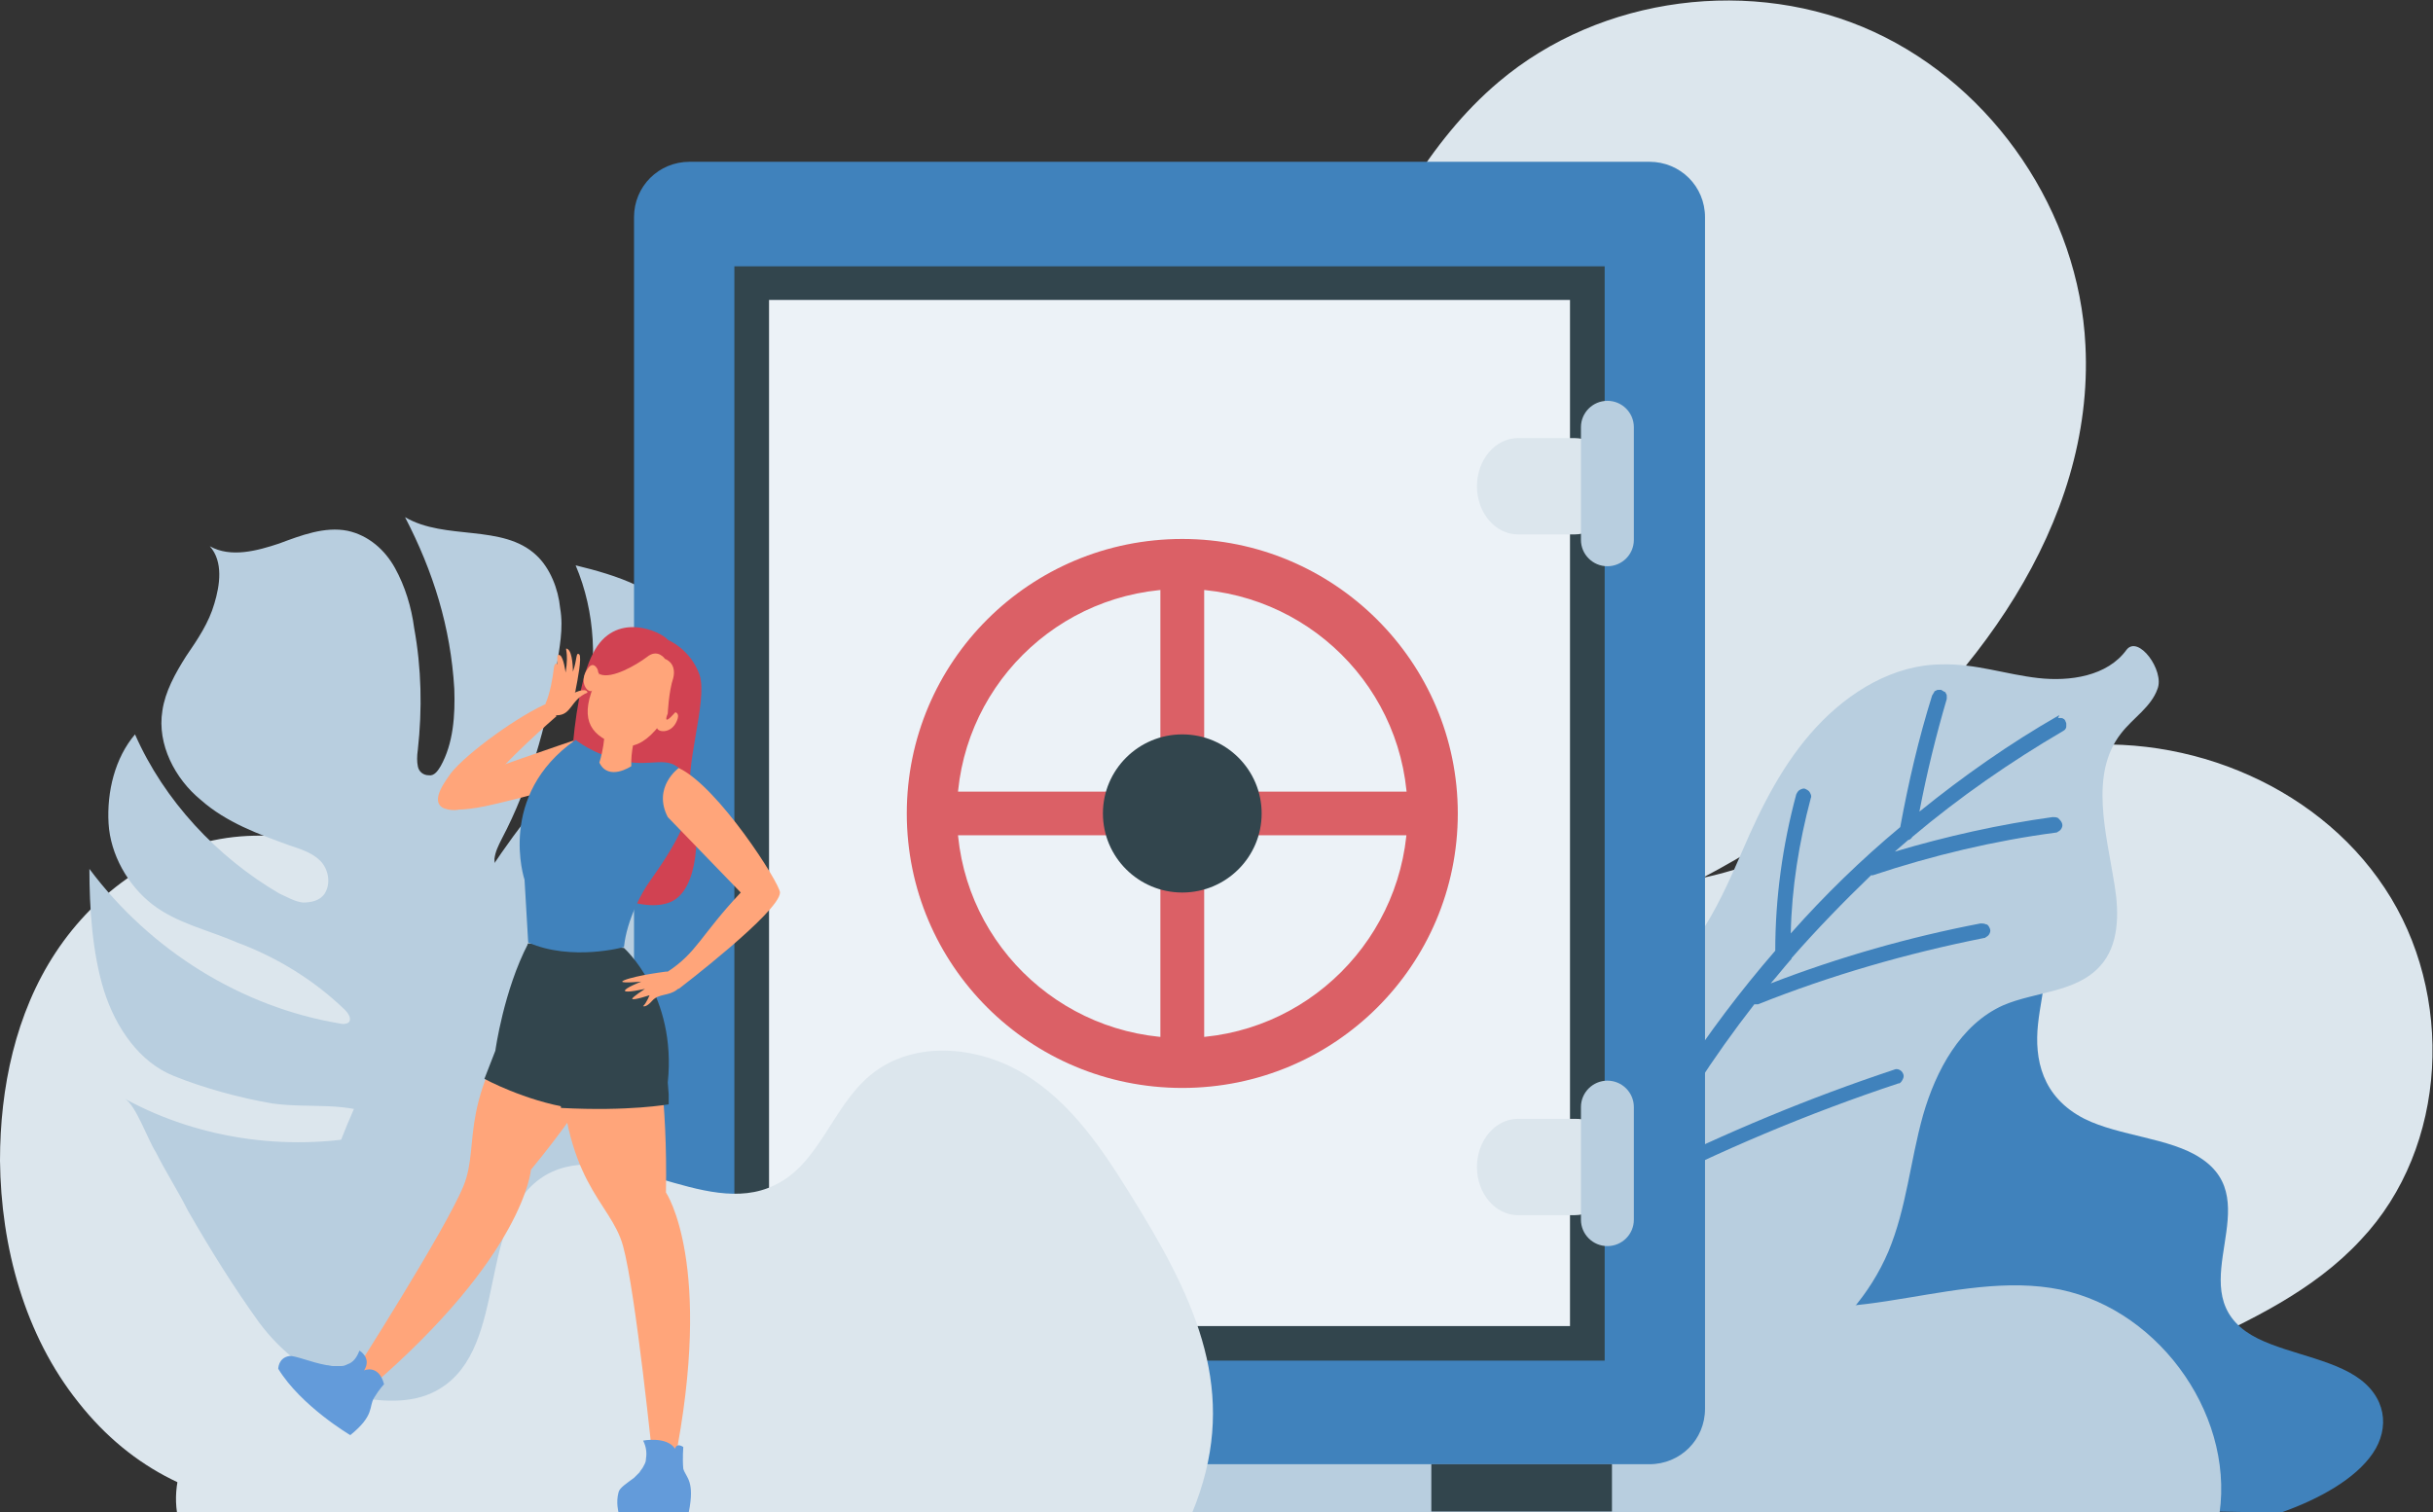 <svg width="193" height="120" viewBox="0 0 193 120" fill="none" xmlns="http://www.w3.org/2000/svg">
<rect x="0" y="0" width="193" height="120" fill="#333333" stroke="none"/>
<g clip-path="url(#clip0)">
<path d="M189.165 70.456C183.592 62.018 172.665 57.764 162.679 59.422C153.271 61.009 145.238 67.138 135.976 69.446C135.686 69.518 135.324 69.59 135.035 69.662C138.581 67.787 142.054 65.624 145.238 63.172C156.528 54.446 166.152 41.61 165.429 27.403C164.922 16.874 158.192 6.922 148.64 2.523C139.087 -1.876 127.002 -0.362 118.897 6.489C113.253 11.249 109.852 18.028 106.523 24.663C105.799 26.105 105.075 27.547 104.352 28.989C101.457 28.268 98.345 28.268 95.451 29.134C90.964 30.432 87.129 33.172 83.583 36.129C76.057 42.331 69.688 49.975 64.406 58.196C61.149 63.172 57.965 68.797 52.465 71.105C41.755 75.576 30.104 65.119 18.526 66.417C12.736 67.066 7.598 70.744 4.414 75.576C1.23 80.408 0 86.321 0 92.09C0.072 98.941 1.954 105.937 6.223 111.273C10.493 116.682 16.065 119.278 22.795 119.783C23.302 119.855 23.736 119.855 24.243 119.927H155.587C156.672 118.485 157.903 117.042 159.133 115.744C166.948 107.884 179.757 106.513 187.283 98.364C194.23 91.009 194.737 78.821 189.165 70.456Z" fill="#DCE6ED"/>
<path d="M180.987 120C184.027 118.918 186.849 117.332 188.224 115.313C189.599 113.293 189.309 110.769 186.849 109.183C184.388 107.596 180.408 107.236 178.165 105.649C173.099 102.043 179.902 95.337 174.547 91.875C172.159 90.288 168.106 90.144 165.356 88.774C161.955 87.043 161.376 84.014 161.666 81.274C161.955 78.534 162.968 75.721 161.593 73.197C160.218 70.601 155.297 68.51 151.462 69.808C148.495 70.817 144.225 72.043 142.416 73.846C140.679 75.649 139.811 77.812 139.16 79.832C136.844 86.755 135.397 93.966 137.712 100.962C140.028 107.885 146.613 114.591 156.962 117.62C164.633 119.856 172.52 119.928 180.987 120Z" fill="#4082BC"/>
<path d="M34.663 75.721C39.005 68.51 43.637 61.082 50.656 56.322C57.676 51.562 67.807 50.337 74.32 55.745C79.892 60.361 81.846 68.798 88.359 71.971C98.779 77.019 112.022 64.688 122.009 70.601C132.43 76.731 127.147 95.769 137.495 101.971C144.804 106.37 154.212 100.889 162.679 102.188C170.856 103.413 177.224 111.923 176.066 120.072H26.848C20.335 103.774 25.545 90.649 34.663 75.721Z" fill="#B8CEDF"/>
<path d="M41.61 94.255C41.321 93.894 41.61 93.101 42.045 92.885C42.479 92.668 43.203 92.812 43.637 93.245C44.071 93.606 44.288 94.111 44.577 94.615C45.59 96.635 46.604 98.726 47.617 100.745C48.413 102.332 49.209 103.918 50.511 105C51.814 106.154 53.623 106.731 55.288 106.803C60.281 107.236 65.274 104.207 68.096 99.952C70.919 95.697 71.859 90.288 71.353 85.168C70.919 79.976 69.254 75.144 67.3 70.312C64.985 77.38 59.485 83.51 52.9 86.611C52.538 86.683 52.176 86.899 51.886 86.899C50.946 86.827 50.584 85.529 51.018 84.591C51.452 83.654 52.393 83.149 53.117 82.716C55.867 81.058 58.472 79.111 60.787 76.947C62.379 75.433 63.971 73.63 64.767 71.611C65.853 68.51 65.419 65.12 64.261 62.163C63.103 59.207 61.366 56.466 59.919 53.582C58.327 58.125 56.807 62.236 54.709 66.49C52.827 70.457 50.439 74.495 46.531 76.226C46.893 72.981 48.558 70.096 50.294 67.356C52.103 64.688 54.057 62.019 55.071 58.918C56.156 55.817 56.228 52.212 54.347 49.543C52.393 46.731 48.919 45.649 45.663 44.856C47.255 48.606 47.4 52.788 46.459 56.683C45.518 60.577 43.637 64.327 41.972 67.933C41.61 68.726 40.814 69.736 39.946 69.447C39.367 69.303 39.222 68.582 39.222 68.149C39.295 67.572 39.512 67.139 39.801 66.562C42.045 62.308 43.275 57.692 44.143 53.005C44.36 51.418 44.722 49.904 44.433 48.245C44.288 46.731 43.637 45.072 42.551 44.062C39.874 41.538 35.315 42.909 32.13 41.034C34.374 45.361 35.749 49.76 36.038 54.663C36.111 56.755 35.966 58.99 34.953 60.793C34.736 61.154 34.446 61.587 34.012 61.514C33.578 61.514 33.216 61.226 33.144 60.793C33.071 60.433 33.071 60 33.144 59.495C33.505 56.25 33.433 53.005 32.854 49.832C32.637 48.173 32.13 46.514 31.334 45.072C30.538 43.63 29.236 42.476 27.571 42.115C25.762 41.755 23.881 42.476 22.144 43.125C20.407 43.702 18.309 44.279 16.644 43.341C17.73 44.567 17.44 46.442 17.006 47.885C16.572 49.399 15.703 50.697 14.763 52.067C13.894 53.438 13.098 54.88 12.881 56.394C12.447 59.062 13.894 61.803 15.921 63.462C17.947 65.264 20.552 66.202 22.94 67.067C23.808 67.356 24.749 67.644 25.4 68.293C26.052 68.942 26.269 70.096 25.762 70.889C25.4 71.466 24.677 71.611 24.026 71.611C23.374 71.538 22.795 71.178 22.144 70.889C17.223 68.005 13.026 63.534 10.71 58.269C9.118 60.144 8.467 62.812 8.612 65.337C8.756 67.788 10.131 70.24 12.085 71.755C14.039 73.269 16.499 73.774 18.815 74.784C21.927 75.938 24.894 77.74 27.354 80.12C27.644 80.409 27.861 80.769 27.716 81.058C27.571 81.274 27.137 81.274 26.92 81.202C19.177 79.904 11.94 75.433 7.092 68.942C7.092 71.971 7.309 75.577 8.25 78.606C9.19 81.562 11.072 84.303 13.822 85.385C16.138 86.322 19.032 87.115 21.565 87.548C24.604 87.981 27.499 87.332 30.249 88.702C30.611 88.846 30.9 89.062 30.756 89.423C30.756 89.784 30.394 89.856 30.032 89.928C23.302 91.442 15.993 90.505 9.914 87.188C10.783 87.692 11.723 90.433 12.375 91.442C13.171 93.029 14.111 94.471 14.907 96.058C16.644 99.087 18.526 102.115 20.552 104.928C24.098 109.688 29.959 112.067 35.894 110.841C37.486 110.481 39.295 109.904 40.38 108.606C41.755 107.163 42.406 105.144 42.696 103.197C43.13 99.952 43.637 96.562 41.61 94.255Z" fill="#B8CEDF"/>
<path d="M115.93 96.635C115.496 93.462 115.279 90.144 116.22 87.043C117.16 83.942 119.331 81.13 122.371 80.12C124.469 79.471 126.713 79.688 128.811 79.038C133.732 77.596 136.193 72.188 138.219 67.5C139.739 63.966 141.475 60.505 144.081 57.692C146.686 54.88 150.232 52.716 154.067 52.716C156.672 52.644 159.133 53.51 161.666 53.798C164.198 54.087 167.165 53.654 168.685 51.562C169.626 50.337 171.724 53.221 171.145 54.663C170.639 56.106 169.192 56.971 168.251 58.197C165.718 61.442 167.093 66.13 167.744 70.24C168.106 72.476 168.106 75 166.586 76.659C164.705 78.75 161.448 78.678 158.916 79.76C155.514 81.274 153.561 84.952 152.547 88.486C151.534 92.091 151.245 95.841 149.798 99.303C148.35 102.692 145.89 105.505 142.778 107.524C139.666 109.543 136.048 110.553 132.357 110.481C125.121 110.264 116.943 103.918 115.93 96.635Z" fill="#B8CEDF"/>
<path d="M163.33 56.755C159.422 58.99 155.732 61.587 152.258 64.399C152.837 61.37 153.561 58.413 154.429 55.457C154.429 55.385 154.429 55.312 154.429 55.24C154.429 55.168 154.429 55.096 154.357 55.024C154.357 54.952 154.284 54.88 154.212 54.88C154.139 54.808 154.067 54.808 153.995 54.736C153.922 54.736 153.85 54.736 153.778 54.736C153.705 54.736 153.633 54.736 153.561 54.808C153.488 54.808 153.416 54.88 153.416 54.952C153.343 55.024 153.343 55.096 153.271 55.168C152.186 58.63 151.39 62.091 150.738 65.625C147.627 68.221 144.732 71.034 142.054 74.062C142.127 70.457 142.706 66.851 143.646 63.317C143.719 63.173 143.646 63.029 143.574 62.885C143.502 62.74 143.357 62.668 143.212 62.596C143.067 62.524 142.923 62.596 142.778 62.668C142.633 62.74 142.561 62.885 142.489 63.029C141.403 67.067 140.824 71.25 140.824 75.433C135.324 81.779 130.693 88.846 127.219 96.49C126.279 92.019 125.772 87.476 125.844 82.933C125.844 82.861 125.844 82.788 125.844 82.716C125.844 82.644 125.772 82.572 125.7 82.5C125.627 82.428 125.555 82.428 125.483 82.356C125.41 82.356 125.338 82.284 125.265 82.284C125.193 82.284 125.121 82.284 125.048 82.356C124.976 82.356 124.904 82.428 124.831 82.5C124.759 82.572 124.759 82.644 124.687 82.716C124.687 82.788 124.614 82.861 124.687 82.933C124.687 88.125 125.265 93.245 126.496 98.293C125.338 100.889 124.397 103.558 123.529 106.226C123.529 106.298 123.529 106.37 123.529 106.442C123.529 106.514 123.529 106.587 123.601 106.659C123.601 106.731 123.673 106.803 123.746 106.875C123.818 106.947 123.89 106.947 123.963 107.019C124.108 107.091 124.252 107.019 124.397 106.947C124.469 106.947 124.542 106.875 124.614 106.803C124.687 106.731 124.687 106.659 124.759 106.587C126.061 102.548 127.654 98.582 129.607 94.76H129.68C136.41 91.298 143.429 88.341 150.594 85.962H150.666C150.811 85.889 150.883 85.745 150.955 85.601C151.028 85.457 151.028 85.312 150.955 85.168C150.883 85.024 150.811 84.952 150.666 84.88C150.521 84.808 150.376 84.808 150.232 84.88C143.502 87.115 136.916 89.856 130.548 93.029C133.009 88.341 135.903 83.87 139.16 79.688C139.232 79.688 139.377 79.688 139.449 79.688C145.238 77.38 151.245 75.649 157.396 74.423C157.468 74.423 157.468 74.423 157.541 74.351C157.685 74.279 157.758 74.207 157.83 74.062C157.903 73.918 157.903 73.774 157.83 73.63C157.758 73.486 157.685 73.341 157.541 73.341C157.396 73.269 157.251 73.269 157.106 73.269C151.462 74.351 145.89 75.938 140.462 78.029C140.969 77.452 141.475 76.803 141.982 76.226C142.054 76.154 142.127 76.082 142.127 76.01C144.153 73.702 146.252 71.538 148.423 69.447C148.495 69.447 148.495 69.447 148.567 69.447C153.343 67.861 158.192 66.707 163.113 66.058C163.185 66.058 163.258 65.986 163.258 65.986C163.402 65.913 163.475 65.841 163.547 65.697C163.619 65.553 163.619 65.409 163.547 65.264C163.475 65.12 163.402 65.048 163.258 64.904C163.113 64.832 162.968 64.832 162.823 64.832C158.626 65.409 154.429 66.346 150.304 67.572L151.39 66.635H151.462C151.534 66.562 151.679 66.49 151.679 66.418C155.442 63.245 159.495 60.433 163.692 57.981C163.764 57.909 163.837 57.909 163.837 57.837C163.909 57.764 163.909 57.692 163.909 57.62C163.909 57.548 163.909 57.476 163.909 57.404C163.909 57.332 163.837 57.26 163.837 57.188C163.764 57.115 163.764 57.043 163.692 57.043C163.619 56.971 163.547 56.971 163.475 56.971C163.402 56.971 163.33 56.971 163.258 56.971C163.402 56.683 163.33 56.755 163.33 56.755Z" fill="#4082BC"/>
<path d="M71.787 116.178H57.459V119.928H71.787V116.178Z" fill="#32454D"/>
<path d="M135.252 111.779C135.252 114.231 133.298 116.178 130.838 116.178H54.709C52.248 116.178 50.294 114.231 50.294 111.779V17.236C50.294 14.784 52.248 12.836 54.709 12.836H130.838C133.298 12.836 135.252 14.784 135.252 17.236V111.779Z" fill="#4082BC"/>
<path d="M125.338 23.005H60.136V106.082H125.338V23.005Z" fill="#ECF2F7"/>
<path d="M59.051 21.923V107.164H126.423V21.923H59.051ZM125.338 106.082H60.136V23.005H125.338V106.082Z" fill="#ADD7E0"/>
<path d="M59.051 21.923V107.163H126.423V21.923H59.051ZM125.338 106.082H60.136V23.005H125.338V106.082Z" fill="#66727B"/>
<path d="M127.219 107.957H58.255V21.13H127.292V107.957H127.219ZM61.005 105.216H124.542V23.798H61.005V105.216Z" fill="#32454D"/>
<path d="M127.871 116.178H113.542V119.928H127.871V116.178Z" fill="#32454D"/>
<path d="M128.16 38.582C128.16 40.673 126.713 42.404 124.904 42.404H120.417C118.608 42.404 117.16 40.673 117.16 38.582C117.16 36.49 118.608 34.76 120.417 34.76H124.904C126.713 34.76 128.16 36.49 128.16 38.582Z" fill="#DCE6ED"/>
<path d="M129.607 42.837C129.607 43.99 128.667 44.928 127.509 44.928C126.351 44.928 125.41 43.99 125.41 42.837V33.894C125.41 32.74 126.351 31.803 127.509 31.803C128.667 31.803 129.607 32.74 129.607 33.894V42.837Z" fill="#B8CEDF"/>
<path d="M128.16 92.596C128.16 94.688 126.713 96.418 124.904 96.418H120.417C118.608 96.418 117.16 94.688 117.16 92.596C117.16 90.505 118.608 88.774 120.417 88.774H124.904C126.713 88.702 128.16 90.433 128.16 92.596Z" fill="#DCE6ED"/>
<path d="M129.607 96.779C129.607 97.933 128.667 98.87 127.509 98.87C126.351 98.87 125.41 97.933 125.41 96.779V87.837C125.41 86.683 126.351 85.745 127.509 85.745C128.667 85.745 129.607 86.683 129.607 87.837V96.779Z" fill="#B8CEDF"/>
<path d="M95.523 44.712H92.049V84.375H95.523V44.712Z" fill="#DB6066"/>
<path d="M113.687 62.812H73.886V66.274H113.687V62.812Z" fill="#DB6066"/>
<path d="M93.786 42.764C81.701 42.764 71.932 52.5 71.932 64.543C71.932 76.587 81.701 86.322 93.786 86.322C105.871 86.322 115.641 76.587 115.641 64.543C115.641 52.5 105.799 42.764 93.786 42.764ZM93.786 82.356C83.945 82.356 75.912 74.423 75.912 64.543C75.912 54.736 83.872 46.731 93.786 46.731C103.628 46.731 111.661 54.663 111.661 64.543C111.588 74.351 103.628 82.356 93.786 82.356Z" fill="#DB6066"/>
<path d="M100.082 64.543C100.082 68.005 97.26 70.817 93.786 70.817C90.313 70.817 87.49 68.005 87.49 64.543C87.49 61.082 90.313 58.269 93.786 58.269C97.26 58.269 100.082 61.082 100.082 64.543Z" fill="#32454D"/>
<path d="M90.457 96.058C88.069 92.163 85.609 88.125 81.846 85.601C78.083 83.005 72.583 82.356 69.037 85.312C65.998 87.837 64.985 92.38 61.439 94.038C55.867 96.779 48.63 90.144 43.275 93.245C37.703 96.562 40.453 106.803 34.88 110.192C30.973 112.572 25.835 109.615 21.276 110.337C16.861 110.986 13.388 115.601 14.039 120H94.582C98.201 111.202 95.378 104.135 90.457 96.058Z" fill="#DCE6ED"/>
<path d="M34.88 63.822C34.88 63.822 35.17 64.76 39.15 63.822C43.13 62.885 43.998 62.524 43.998 62.524L45.663 58.702C45.663 58.702 37.124 61.587 36.472 62.019C35.894 62.524 34.88 63.822 34.88 63.822Z" fill="#FFA57A"/>
<path d="M49.064 82.716C49.064 82.716 46.821 87.115 42.117 92.812C42.117 92.812 41.61 99.591 29.236 110.192L27.933 109.183C27.933 109.183 35.315 97.644 36.762 94.111C38.209 90.577 35.966 87.332 42.768 78.389L49.064 82.716Z" fill="#FFA57A"/>
<path d="M41.9 74.856C39.946 78.606 39.295 83.365 39.295 83.365L38.426 85.601C38.426 85.601 41.61 87.332 45.229 87.909L46.676 84.087L41.9 74.856Z" fill="#32454D"/>
<path d="M52.031 82.356C52.031 82.356 52.972 87.26 52.827 94.615C52.827 94.615 56.663 100.24 53.478 116.178H51.814C51.814 116.178 50.439 102.548 49.426 98.87C48.413 95.192 44.577 94.038 44.36 82.861L52.031 82.356Z" fill="#FFA57A"/>
<path d="M53.044 87.62C53.044 87.62 49.932 88.197 44.505 87.909L44.433 87.26V87.115L43.854 83.149C43.854 83.149 43.347 82.5 42.768 81.418C42.696 81.274 42.624 81.202 42.551 81.058C41.828 79.471 41.176 77.236 41.9 74.856L43.058 74.928H43.203L47.038 75.072H47.183L48.485 75.144H48.702L49.498 75.216C49.498 75.216 53.696 78.966 52.972 85.889L53.044 86.827V86.971V87.62Z" fill="#32454D"/>
<path d="M52.972 50.769C52.972 50.769 54.781 51.49 55.505 53.582C56.156 55.673 54.202 61.01 54.853 63.462C55.577 65.913 55.432 70.529 53.261 71.538C51.09 72.548 46.676 70.745 45.735 68.077C44.794 65.409 45.229 55.24 47.038 51.851C48.775 48.389 52.465 50.12 52.972 50.769Z" fill="#D14252"/>
<path d="M45.663 58.702C45.663 58.702 47.038 59.856 49.354 60.361C51.742 60.938 52.972 59.784 54.202 61.298C56.011 63.606 53.044 67.788 51.525 69.952C50.946 70.745 49.715 72.981 49.498 75.144C49.498 75.144 45.373 76.298 41.9 74.784L41.61 69.808C41.61 69.808 39.367 63.101 45.663 58.702Z" fill="#4082BC"/>
<path d="M53.84 60.938C53.84 60.938 51.742 62.452 52.972 64.832L58.761 70.817C55.577 74.207 55.288 75.577 52.972 77.091L53.84 78.462C53.84 78.462 61.873 72.332 61.873 70.817C61.873 70.096 56.952 62.38 53.84 60.938Z" fill="#FFA57A"/>
<path d="M52.827 77.091C52.827 77.091 51.742 77.236 51.018 77.38C50.294 77.524 49.426 77.74 49.354 77.885C49.354 78.029 50.873 77.885 50.873 77.885C50.873 77.885 49.571 78.389 49.571 78.606C49.571 78.822 51.163 78.462 51.163 78.462C51.163 78.462 50.15 79.111 50.15 79.255C50.222 79.399 51.525 78.966 51.525 78.966C51.525 78.966 51.307 79.543 51.018 79.832C51.018 79.832 51.235 79.976 51.742 79.399C52.248 78.822 53.044 79.038 53.696 78.534C54.419 78.101 53.406 77.019 52.827 77.091Z" fill="#FFA57A"/>
<path d="M35.749 61.37C36.979 59.784 41.249 56.683 43.564 55.745L44.143 56.827C44.143 56.827 39.729 60.649 38.716 62.308C37.703 63.966 36.4 64.615 35.17 64.111C34.012 63.534 35.532 61.731 35.749 61.37Z" fill="#FFA57A"/>
<path d="M46.604 54.952C45.229 55.529 45.373 56.755 44.143 56.755C43.347 56.755 43.275 55.817 43.275 55.817C43.637 55.024 43.854 53.726 43.926 53.077C43.998 52.428 44.216 52.716 44.216 52.716C44.216 52.644 44.216 52.572 44.216 52.572C44.216 52.139 44.143 51.851 44.433 51.995C44.722 52.212 44.867 53.365 44.867 53.365C45.156 51.635 44.722 51.346 45.012 51.49C45.446 51.707 45.446 53.221 45.446 53.293C45.808 52.284 45.663 51.707 45.952 51.923C46.169 52.139 45.808 54.014 45.663 54.736C45.663 54.88 45.591 54.952 45.591 54.952C46.604 54.519 46.604 54.952 46.604 54.952Z" fill="#FFA57A"/>
<path d="M51.163 56.394C51.163 56.394 50.005 58.486 50.077 60.793C50.077 60.793 48.268 62.019 47.544 60.505C47.544 60.505 48.268 58.486 47.906 55.673C47.689 53.798 51.163 56.394 51.163 56.394Z" fill="#FFA57A"/>
<path d="M47.544 53.438C47.544 53.438 47.183 52.212 46.604 53.077C45.88 54.087 46.604 55.024 46.965 54.808C47.4 54.591 47.544 53.438 47.544 53.438Z" fill="#FFA57A"/>
<path d="M52.9 56.538C52.9 56.538 54.13 56.178 53.696 57.188C53.261 58.269 52.103 58.125 52.103 57.692C52.103 57.26 52.9 56.538 52.9 56.538Z" fill="#FFA57A"/>
<path d="M48.051 58.702C46.314 57.764 46.025 56.106 47.906 52.788C48.847 51.058 50.367 50.481 52.248 51.562C54.13 52.644 54.347 54.159 53.406 55.889C51.38 59.423 49.86 59.712 48.051 58.702Z" fill="#FFA57A"/>
<path d="M52.755 52.284C52.755 52.284 52.176 51.418 51.307 52.139C50.439 52.788 48.558 53.87 47.617 53.51C46.676 53.149 49.643 49.183 52.248 50.337C54.853 51.49 54.636 55.312 53.551 56.538C52.465 57.764 52.972 56.611 52.972 56.611C52.972 56.611 53.044 54.88 53.406 53.798C53.696 52.572 52.755 52.284 52.755 52.284Z" fill="#D14252"/>
<path d="M30.466 109.832C30.466 109.832 30.104 110.192 29.67 110.913C29.236 111.635 29.742 112.284 27.788 113.87C27.788 113.87 23.881 111.563 22.072 108.606C22.072 108.606 22.072 107.74 22.94 107.596C23.374 107.524 24.677 108.101 25.907 108.317C26.052 108.317 26.269 108.389 26.414 108.389C26.631 108.389 26.848 108.389 27.065 108.389C27.282 108.389 27.427 108.317 27.571 108.245C28.006 108.101 28.295 107.74 28.512 107.163C28.512 107.163 29.525 107.74 28.874 108.75C28.802 108.75 30.032 108.173 30.466 109.832Z" fill="#639BDA"/>
<path d="M54.636 120H49.064C49.064 120 48.847 119.207 49.064 118.413C49.136 118.053 49.715 117.692 50.294 117.26C50.439 117.115 50.584 116.971 50.728 116.827C50.801 116.683 50.946 116.538 51.018 116.394C51.09 116.25 51.235 116.034 51.235 115.817C51.307 115.385 51.307 114.88 51.018 114.303C51.018 114.303 52.9 113.942 53.551 114.952C53.551 114.952 53.623 114.447 54.202 114.808C54.202 114.808 54.13 115.745 54.202 116.538C54.419 117.26 55.143 117.476 54.636 120Z" fill="#639BDA"/>
</g>
<defs>
<clipPath id="clip0">
<rect width="193" height="120" fill="white"/>
</clipPath>
</defs>
</svg>
